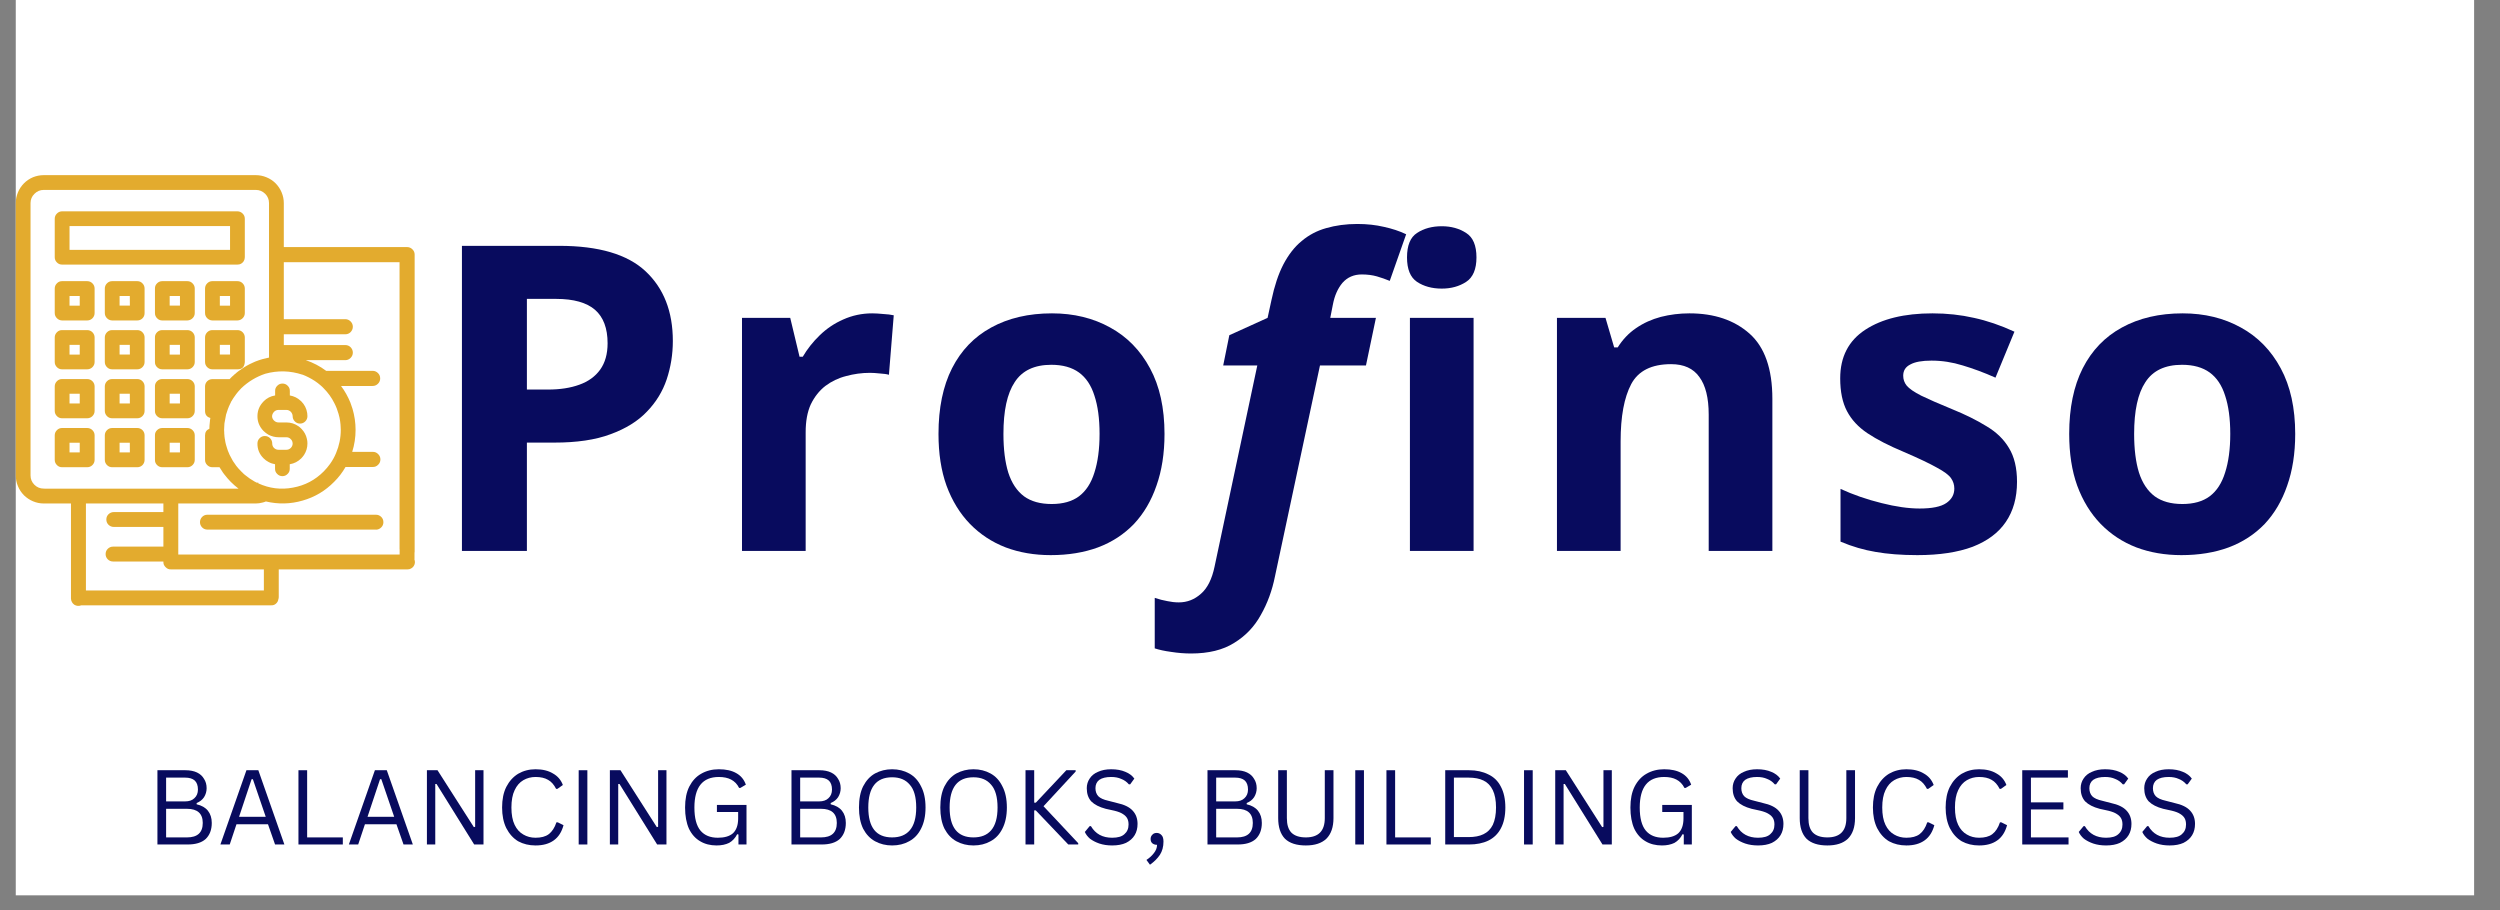 <svg version="1.0" preserveAspectRatio="xMidYMid meet" height="59" viewBox="0 0 121.5 44.25" zoomAndPan="magnify" width="162" xmlns:xlink="http://www.w3.org/1999/xlink" xmlns="http://www.w3.org/2000/svg"><rect x="0" y="0" width="121.5" height="44.25" fill="#808080" stroke="none"/><defs><g></g><clipPath id="da34b1c3ff"><path clip-rule="nonzero" d="M 0.766 0 L 120.242 0 L 120.242 43.512 L 0.766 43.512 Z M 0.766 0"></path></clipPath><clipPath id="5080a9c526"><path clip-rule="nonzero" d="M 0.766 8.477 L 20.23 8.477 L 20.23 29.5 L 0.766 29.5 Z M 0.766 8.477"></path></clipPath></defs><g clip-path="url(#da34b1c3ff)"><path fill-rule="nonzero" fill-opacity="1" d="M 0.766 0 L 120.242 0 L 120.242 43.512 L 0.766 43.512 Z M 0.766 0" fill="#ffffff"></path></g><g clip-path="url(#5080a9c526)"><path fill-rule="nonzero" fill-opacity="1" d="M 3.016 12.859 L 11.539 12.859 C 11.672 12.859 11.77 12.805 11.844 12.695 C 11.879 12.637 11.898 12.57 11.898 12.5 L 11.898 10.633 C 11.898 10.531 11.863 10.449 11.793 10.379 C 11.723 10.309 11.641 10.273 11.539 10.27 L 3.016 10.27 C 2.918 10.273 2.832 10.309 2.766 10.379 C 2.695 10.449 2.66 10.531 2.66 10.633 L 2.66 12.5 C 2.66 12.602 2.695 12.684 2.766 12.754 C 2.832 12.824 2.918 12.859 3.016 12.859 Z M 3.379 10.988 L 11.18 10.988 L 11.18 12.145 L 3.379 12.145 Z M 4.234 20.801 L 3.016 20.801 C 2.918 20.801 2.832 20.836 2.766 20.906 C 2.695 20.977 2.66 21.059 2.66 21.16 L 2.66 22.348 C 2.66 22.445 2.695 22.531 2.766 22.602 C 2.832 22.672 2.918 22.707 3.016 22.707 L 4.234 22.707 C 4.336 22.707 4.422 22.672 4.492 22.602 C 4.562 22.531 4.598 22.445 4.598 22.348 L 4.598 21.16 C 4.598 21.059 4.562 20.977 4.492 20.906 C 4.422 20.836 4.336 20.801 4.234 20.801 Z M 3.875 21.988 L 3.379 21.988 L 3.379 21.516 L 3.875 21.516 Z M 12.812 19.504 C 12.969 19.348 13.152 19.254 13.371 19.219 L 13.371 19.008 C 13.367 18.906 13.402 18.82 13.473 18.75 C 13.543 18.676 13.629 18.641 13.727 18.641 C 13.828 18.641 13.914 18.676 13.984 18.75 C 14.055 18.82 14.09 18.906 14.086 19.008 L 14.086 19.219 C 14.289 19.254 14.465 19.34 14.613 19.48 C 14.621 19.488 14.633 19.496 14.641 19.504 C 14.801 19.664 14.895 19.852 14.93 20.074 C 14.938 20.125 14.941 20.176 14.941 20.227 C 14.941 20.324 14.906 20.41 14.836 20.48 C 14.766 20.551 14.68 20.586 14.582 20.586 C 14.48 20.586 14.398 20.551 14.328 20.48 C 14.258 20.41 14.223 20.324 14.223 20.227 C 14.223 20.191 14.215 20.16 14.203 20.125 C 14.188 20.082 14.164 20.043 14.133 20.012 C 14.07 19.953 14 19.922 13.918 19.922 L 13.535 19.922 C 13.453 19.922 13.379 19.953 13.32 20.012 C 13.305 20.027 13.289 20.043 13.277 20.066 C 13.195 20.195 13.207 20.32 13.312 20.434 C 13.375 20.496 13.445 20.531 13.535 20.531 L 13.918 20.531 C 14.137 20.531 14.336 20.594 14.516 20.723 C 14.559 20.754 14.602 20.789 14.641 20.832 L 14.664 20.855 C 14.789 20.988 14.875 21.145 14.914 21.324 C 14.934 21.398 14.941 21.473 14.941 21.551 C 14.941 21.754 14.887 21.938 14.777 22.109 C 14.734 22.168 14.691 22.227 14.641 22.277 C 14.484 22.43 14.301 22.527 14.082 22.562 L 14.082 22.773 C 14.086 22.875 14.051 22.961 13.98 23.031 C 13.91 23.105 13.824 23.141 13.727 23.141 C 13.625 23.141 13.539 23.105 13.469 23.031 C 13.398 22.961 13.363 22.875 13.367 22.773 L 13.367 22.562 C 13.258 22.543 13.152 22.508 13.051 22.453 C 12.961 22.406 12.883 22.348 12.812 22.277 C 12.609 22.078 12.508 21.836 12.512 21.551 C 12.512 21.453 12.547 21.367 12.617 21.297 C 12.688 21.227 12.77 21.191 12.871 21.191 C 12.969 21.191 13.055 21.227 13.125 21.297 C 13.195 21.367 13.23 21.453 13.23 21.551 C 13.23 21.637 13.258 21.711 13.316 21.77 C 13.379 21.828 13.449 21.859 13.535 21.859 L 13.918 21.859 C 14 21.859 14.074 21.828 14.133 21.77 C 14.191 21.711 14.223 21.637 14.223 21.555 C 14.223 21.496 14.207 21.445 14.176 21.395 C 14.168 21.379 14.156 21.363 14.141 21.352 C 14.082 21.285 14.008 21.25 13.918 21.25 L 13.535 21.25 C 13.367 21.25 13.203 21.207 13.051 21.129 C 12.965 21.078 12.883 21.02 12.812 20.949 L 12.797 20.934 C 12.605 20.73 12.508 20.492 12.512 20.215 C 12.516 19.938 12.617 19.703 12.812 19.508 Z M 11.543 13.664 L 10.32 13.664 C 10.223 13.664 10.141 13.699 10.07 13.77 C 10 13.84 9.965 13.926 9.965 14.023 L 9.965 15.211 C 9.965 15.312 10 15.395 10.07 15.465 C 10.141 15.535 10.223 15.57 10.32 15.574 L 11.539 15.574 C 11.641 15.57 11.723 15.535 11.793 15.465 C 11.863 15.395 11.898 15.312 11.898 15.211 L 11.898 14.023 C 11.898 13.926 11.863 13.84 11.793 13.77 C 11.723 13.699 11.641 13.664 11.539 13.664 Z M 11.18 14.855 L 10.684 14.855 L 10.684 14.387 L 11.18 14.387 Z M 11.543 16.043 L 10.32 16.043 C 10.223 16.043 10.141 16.078 10.07 16.148 C 10 16.219 9.965 16.305 9.965 16.402 L 9.965 17.59 C 9.965 17.691 10 17.773 10.07 17.844 C 10.141 17.914 10.223 17.949 10.32 17.949 L 11.539 17.949 C 11.746 17.953 11.863 17.852 11.891 17.648 C 11.898 17.629 11.898 17.609 11.898 17.59 L 11.898 16.402 C 11.898 16.305 11.863 16.219 11.793 16.148 C 11.723 16.078 11.641 16.043 11.539 16.043 Z M 11.18 17.23 L 10.684 17.23 L 10.684 16.762 L 11.18 16.762 Z M 20.141 27.184 C 20.145 27.168 20.145 27.156 20.145 27.141 L 20.145 26.844 L 20.152 26.844 L 20.152 12.375 C 20.152 12.273 20.117 12.188 20.043 12.117 C 19.973 12.047 19.887 12.008 19.785 12.008 L 13.793 12.008 L 13.793 9.871 C 13.793 9.691 13.758 9.52 13.688 9.352 C 13.621 9.188 13.52 9.039 13.395 8.91 C 13.266 8.781 13.117 8.684 12.953 8.617 C 12.785 8.547 12.613 8.512 12.434 8.512 L 2.125 8.512 C 1.945 8.512 1.773 8.547 1.605 8.613 C 1.438 8.684 1.293 8.781 1.164 8.91 C 1.039 9.039 0.938 9.184 0.871 9.352 C 0.801 9.52 0.766 9.691 0.766 9.871 L 0.766 23.105 C 0.766 23.285 0.801 23.461 0.871 23.625 C 0.938 23.793 1.039 23.941 1.164 24.07 C 1.293 24.195 1.438 24.293 1.605 24.363 C 1.773 24.434 1.945 24.469 2.125 24.469 L 3.449 24.469 L 3.449 29.094 C 3.453 29.152 3.465 29.211 3.496 29.262 C 3.523 29.312 3.562 29.355 3.613 29.391 C 3.664 29.422 3.719 29.441 3.781 29.445 C 3.84 29.449 3.898 29.441 3.953 29.418 L 13.184 29.418 C 13.27 29.422 13.348 29.395 13.41 29.34 C 13.477 29.281 13.516 29.211 13.527 29.129 C 13.539 29.094 13.547 29.055 13.547 29.02 L 13.547 27.672 L 19.812 27.672 C 19.871 27.672 19.926 27.66 19.977 27.629 C 20.027 27.602 20.07 27.566 20.105 27.516 C 20.137 27.469 20.156 27.414 20.164 27.355 C 20.168 27.297 20.16 27.238 20.141 27.184 Z M 14.703 18.207 C 14.914 18.289 15.109 18.391 15.297 18.512 C 15.398 18.578 15.492 18.652 15.582 18.73 C 15.633 18.773 15.684 18.82 15.73 18.871 C 15.941 19.082 16.117 19.324 16.25 19.594 C 16.336 19.758 16.402 19.934 16.453 20.113 C 16.52 20.344 16.555 20.574 16.559 20.812 C 16.562 20.84 16.562 20.867 16.562 20.891 C 16.562 21.285 16.484 21.66 16.332 22.02 C 16.258 22.203 16.16 22.379 16.043 22.543 C 15.949 22.672 15.848 22.797 15.734 22.91 C 15.316 23.332 14.816 23.594 14.234 23.699 C 13.652 23.809 13.094 23.738 12.555 23.492 L 12.555 23.457 L 12.477 23.457 L 12.371 23.402 C 12.211 23.312 12.062 23.211 11.922 23.094 L 11.902 23.078 C 11.883 23.062 11.867 23.047 11.848 23.035 C 11.836 23.02 11.824 23.008 11.812 22.996 C 11.785 22.973 11.758 22.949 11.738 22.926 L 11.719 22.906 C 11.629 22.82 11.551 22.727 11.473 22.629 L 11.453 22.598 C 11.426 22.562 11.402 22.531 11.383 22.496 L 11.344 22.441 C 11.336 22.426 11.328 22.414 11.316 22.398 L 11.301 22.371 C 11.258 22.297 11.219 22.223 11.18 22.145 L 11.156 22.098 C 11.145 22.07 11.133 22.047 11.125 22.023 L 11.09 21.941 C 11.082 21.926 11.078 21.91 11.07 21.891 L 11.027 21.758 C 11.012 21.715 11 21.672 10.988 21.629 C 10.984 21.617 10.98 21.602 10.977 21.59 L 10.953 21.488 C 10.949 21.441 10.941 21.391 10.93 21.344 L 10.926 21.332 L 10.91 21.215 C 10.91 21.195 10.906 21.176 10.906 21.16 C 10.902 21.141 10.902 21.121 10.902 21.105 L 10.898 21.062 C 10.898 21.051 10.895 21.039 10.898 21.027 C 10.895 20.984 10.891 20.941 10.891 20.895 C 10.891 20.848 10.895 20.801 10.898 20.75 L 10.906 20.598 C 10.906 20.586 10.91 20.574 10.91 20.562 L 10.988 20.145 C 10.996 20.117 11.004 20.094 11.016 20.062 L 11.059 19.93 C 11.062 19.914 11.066 19.898 11.074 19.883 C 11.082 19.859 11.094 19.832 11.109 19.797 C 11.113 19.781 11.117 19.77 11.125 19.754 C 11.137 19.73 11.145 19.703 11.16 19.68 L 11.18 19.637 C 11.191 19.609 11.207 19.582 11.219 19.559 L 11.23 19.512 L 11.242 19.516 C 11.25 19.496 11.262 19.477 11.285 19.438 C 11.293 19.426 11.305 19.41 11.312 19.395 C 11.324 19.379 11.332 19.363 11.344 19.344 C 11.352 19.332 11.359 19.32 11.371 19.305 L 11.43 19.223 C 11.441 19.199 11.461 19.18 11.48 19.152 C 11.488 19.137 11.5 19.125 11.523 19.098 C 11.539 19.078 11.555 19.059 11.57 19.039 C 11.629 18.973 11.715 18.883 11.727 18.867 C 12.062 18.547 12.453 18.312 12.891 18.164 C 13.5 17.996 14.105 18.012 14.703 18.211 Z M 2.223 23.75 L 2.125 23.746 C 1.949 23.746 1.797 23.684 1.672 23.559 C 1.547 23.434 1.484 23.285 1.484 23.105 L 1.484 9.871 C 1.484 9.695 1.547 9.543 1.676 9.418 C 1.801 9.293 1.949 9.23 2.125 9.23 L 12.434 9.23 C 12.609 9.23 12.758 9.293 12.887 9.418 C 13.012 9.543 13.074 9.695 13.074 9.871 L 13.074 17.379 L 13.07 17.379 C 12.852 17.422 12.641 17.48 12.434 17.562 L 12.41 17.57 C 12.371 17.586 12.328 17.605 12.289 17.625 C 12.074 17.719 11.871 17.836 11.68 17.977 C 11.668 17.98 11.656 17.988 11.645 18 C 11.621 18.016 11.598 18.031 11.574 18.051 L 11.496 18.113 C 11.477 18.129 11.461 18.145 11.445 18.16 C 11.43 18.168 11.414 18.18 11.398 18.195 C 11.371 18.219 11.348 18.242 11.324 18.266 C 11.309 18.273 11.297 18.285 11.285 18.297 C 11.266 18.32 11.242 18.34 11.215 18.367 C 11.195 18.387 11.176 18.406 11.16 18.426 L 10.32 18.426 C 10.223 18.426 10.141 18.461 10.07 18.527 C 10 18.598 9.965 18.684 9.965 18.781 L 9.965 19.973 C 9.965 20.152 10.051 20.266 10.223 20.312 C 10.219 20.328 10.219 20.348 10.215 20.371 L 10.207 20.41 C 10.207 20.43 10.203 20.449 10.203 20.465 L 10.184 20.656 C 10.184 20.672 10.184 20.688 10.18 20.715 C 10.176 20.754 10.176 20.789 10.176 20.836 C 10.035 20.898 9.965 21.004 9.965 21.16 L 9.965 22.352 C 9.965 22.449 10 22.531 10.07 22.602 C 10.141 22.672 10.223 22.707 10.32 22.707 L 10.668 22.707 L 10.809 22.926 C 10.812 22.934 10.82 22.945 10.836 22.969 L 10.895 23.047 L 10.914 23.07 C 11.008 23.195 11.109 23.309 11.215 23.418 C 11.336 23.539 11.461 23.648 11.594 23.75 Z M 12.824 28.695 L 4.176 28.695 L 4.176 24.469 L 7.941 24.469 L 7.941 24.887 L 5.531 24.887 C 5.43 24.887 5.348 24.922 5.273 24.992 C 5.203 25.062 5.168 25.148 5.168 25.246 C 5.168 25.348 5.203 25.434 5.273 25.504 C 5.348 25.574 5.43 25.609 5.531 25.609 L 7.941 25.609 L 7.941 26.566 L 5.492 26.566 C 5.395 26.566 5.309 26.602 5.238 26.672 C 5.168 26.742 5.133 26.828 5.133 26.93 C 5.133 27.027 5.168 27.113 5.238 27.184 C 5.309 27.254 5.395 27.289 5.492 27.289 L 7.941 27.289 L 7.941 27.312 C 7.938 27.406 7.973 27.488 8.039 27.555 C 8.043 27.559 8.047 27.562 8.051 27.566 C 8.055 27.57 8.055 27.57 8.059 27.574 C 8.125 27.641 8.207 27.676 8.305 27.672 L 12.824 27.672 Z M 19.422 26.949 L 8.664 26.949 L 8.664 24.469 L 12.434 24.469 C 12.539 24.469 12.648 24.453 12.75 24.426 C 12.809 24.414 12.867 24.395 12.922 24.371 C 13.52 24.512 14.117 24.5 14.707 24.328 C 15.297 24.16 15.809 23.855 16.238 23.418 C 16.457 23.203 16.641 22.961 16.793 22.695 L 18.109 22.695 C 18.215 22.699 18.301 22.664 18.375 22.59 C 18.449 22.52 18.488 22.43 18.488 22.328 C 18.488 22.227 18.449 22.137 18.375 22.066 C 18.301 21.992 18.215 21.957 18.109 21.961 L 17.117 21.961 C 17.227 21.613 17.281 21.258 17.281 20.891 C 17.281 20.543 17.23 20.203 17.133 19.871 C 17.102 19.766 17.066 19.664 17.027 19.562 C 16.91 19.277 16.762 19.008 16.574 18.758 L 18.109 18.758 C 18.211 18.758 18.297 18.723 18.371 18.648 C 18.441 18.578 18.477 18.492 18.477 18.391 C 18.477 18.289 18.441 18.203 18.371 18.133 C 18.297 18.059 18.211 18.023 18.109 18.023 L 15.852 18.023 C 15.551 17.797 15.219 17.625 14.863 17.504 L 16.781 17.504 C 16.883 17.504 16.969 17.465 17.039 17.395 C 17.109 17.324 17.148 17.238 17.148 17.137 C 17.148 17.035 17.109 16.949 17.039 16.875 C 16.969 16.805 16.883 16.77 16.781 16.77 L 13.793 16.77 L 13.793 16.246 L 16.781 16.246 C 16.883 16.246 16.969 16.211 17.039 16.141 C 17.109 16.066 17.148 15.98 17.148 15.879 C 17.148 15.777 17.109 15.691 17.039 15.621 C 16.969 15.551 16.883 15.512 16.781 15.512 L 13.793 15.512 L 13.793 12.742 L 19.418 12.742 L 19.418 26.695 L 19.422 26.695 Z M 4.234 13.664 L 3.016 13.664 C 2.918 13.664 2.832 13.699 2.766 13.77 C 2.695 13.84 2.66 13.926 2.66 14.023 L 2.66 15.211 C 2.66 15.312 2.695 15.395 2.766 15.465 C 2.832 15.535 2.918 15.57 3.016 15.574 L 4.234 15.574 C 4.336 15.574 4.422 15.539 4.492 15.469 C 4.562 15.398 4.598 15.312 4.598 15.211 L 4.598 14.023 C 4.598 13.926 4.562 13.84 4.492 13.77 C 4.422 13.699 4.336 13.664 4.234 13.664 Z M 3.875 14.855 L 3.379 14.855 L 3.379 14.387 L 3.875 14.387 Z M 9.105 18.422 L 7.887 18.422 C 7.789 18.422 7.703 18.457 7.633 18.527 C 7.562 18.598 7.527 18.684 7.531 18.781 L 7.531 19.969 C 7.527 20.066 7.562 20.152 7.633 20.223 C 7.703 20.293 7.789 20.328 7.887 20.328 L 9.105 20.328 C 9.203 20.328 9.289 20.293 9.359 20.223 C 9.43 20.152 9.465 20.066 9.465 19.969 L 9.465 18.781 C 9.465 18.684 9.43 18.598 9.359 18.527 C 9.289 18.457 9.203 18.422 9.105 18.422 Z M 8.746 19.609 L 8.246 19.609 L 8.246 19.137 L 8.746 19.137 Z M 6.672 18.422 L 5.453 18.422 C 5.352 18.422 5.27 18.457 5.199 18.527 C 5.129 18.598 5.094 18.684 5.094 18.781 L 5.094 19.969 C 5.094 20.066 5.129 20.152 5.199 20.223 C 5.266 20.293 5.352 20.328 5.449 20.328 L 6.668 20.328 C 6.77 20.328 6.852 20.293 6.922 20.223 C 6.992 20.152 7.027 20.066 7.027 19.969 L 7.027 18.781 C 7.027 18.684 6.992 18.598 6.922 18.527 C 6.855 18.457 6.77 18.422 6.672 18.422 Z M 6.312 19.609 L 5.812 19.609 L 5.812 19.137 L 6.309 19.137 Z M 4.234 18.422 L 3.016 18.422 C 2.918 18.422 2.832 18.457 2.766 18.527 C 2.695 18.598 2.66 18.684 2.66 18.781 L 2.66 19.969 C 2.66 20.066 2.695 20.152 2.766 20.223 C 2.832 20.293 2.918 20.328 3.016 20.328 L 4.234 20.328 C 4.336 20.328 4.422 20.293 4.492 20.223 C 4.562 20.152 4.598 20.07 4.598 19.969 L 4.598 18.781 C 4.598 18.684 4.562 18.598 4.492 18.527 C 4.422 18.457 4.336 18.422 4.234 18.422 Z M 3.875 19.609 L 3.379 19.609 L 3.379 19.137 L 3.875 19.137 Z M 6.672 16.043 L 5.453 16.043 C 5.352 16.043 5.27 16.078 5.199 16.148 C 5.129 16.219 5.094 16.305 5.094 16.402 L 5.094 17.59 C 5.094 17.691 5.129 17.773 5.199 17.844 C 5.266 17.914 5.352 17.949 5.449 17.949 L 6.668 17.949 C 6.77 17.949 6.852 17.914 6.922 17.844 C 6.992 17.773 7.027 17.691 7.027 17.59 L 7.027 16.402 C 7.027 16.305 6.992 16.219 6.922 16.148 C 6.855 16.078 6.77 16.043 6.672 16.043 Z M 6.312 17.23 L 5.812 17.23 L 5.812 16.762 L 6.309 16.762 Z M 9.105 20.801 L 7.887 20.801 C 7.789 20.801 7.703 20.836 7.633 20.906 C 7.562 20.977 7.527 21.059 7.531 21.16 L 7.531 22.348 C 7.527 22.445 7.562 22.531 7.633 22.602 C 7.703 22.672 7.789 22.707 7.887 22.707 L 9.105 22.707 C 9.203 22.707 9.289 22.672 9.359 22.602 C 9.43 22.531 9.465 22.445 9.465 22.348 L 9.465 21.16 C 9.465 21.059 9.43 20.977 9.359 20.906 C 9.289 20.836 9.203 20.801 9.105 20.801 Z M 8.746 21.988 L 8.246 21.988 L 8.246 21.516 L 8.746 21.516 Z M 6.672 20.801 L 5.453 20.801 C 5.352 20.801 5.27 20.836 5.199 20.906 C 5.129 20.977 5.094 21.059 5.094 21.16 L 5.094 22.348 C 5.094 22.445 5.129 22.531 5.199 22.602 C 5.27 22.672 5.352 22.707 5.453 22.707 L 6.672 22.707 C 6.77 22.707 6.855 22.672 6.926 22.602 C 6.992 22.531 7.027 22.445 7.027 22.348 L 7.027 21.16 C 7.027 21.059 6.992 20.977 6.926 20.906 C 6.855 20.836 6.77 20.801 6.672 20.801 Z M 6.312 21.988 L 5.812 21.988 L 5.812 21.516 L 6.309 21.516 Z M 9.105 16.043 L 7.887 16.043 C 7.789 16.043 7.703 16.078 7.633 16.148 C 7.562 16.219 7.527 16.305 7.531 16.402 L 7.531 17.59 C 7.527 17.691 7.562 17.773 7.633 17.844 C 7.703 17.914 7.789 17.949 7.887 17.949 L 9.105 17.949 C 9.203 17.949 9.289 17.914 9.359 17.844 C 9.43 17.773 9.465 17.691 9.465 17.59 L 9.465 16.402 C 9.465 16.305 9.43 16.219 9.359 16.148 C 9.289 16.078 9.203 16.043 9.105 16.043 Z M 8.746 17.234 L 8.246 17.234 L 8.246 16.762 L 8.746 16.762 Z M 4.234 16.043 L 3.016 16.043 C 2.918 16.043 2.832 16.078 2.766 16.148 C 2.695 16.219 2.66 16.305 2.66 16.402 L 2.66 17.59 C 2.66 17.691 2.695 17.773 2.766 17.844 C 2.832 17.914 2.918 17.949 3.016 17.949 L 4.234 17.949 C 4.336 17.949 4.422 17.914 4.492 17.844 C 4.562 17.773 4.598 17.691 4.598 17.59 L 4.598 16.402 C 4.598 16.305 4.562 16.219 4.492 16.148 C 4.422 16.078 4.336 16.043 4.234 16.043 Z M 3.875 17.234 L 3.379 17.234 L 3.379 16.762 L 3.875 16.762 Z M 9.105 13.664 L 7.887 13.664 C 7.789 13.664 7.703 13.699 7.633 13.77 C 7.562 13.84 7.527 13.926 7.531 14.023 L 7.531 15.219 C 7.531 15.316 7.566 15.402 7.637 15.469 C 7.703 15.539 7.789 15.574 7.887 15.574 L 9.105 15.574 C 9.203 15.57 9.289 15.535 9.359 15.465 C 9.43 15.395 9.465 15.312 9.465 15.211 L 9.465 14.023 C 9.465 13.934 9.434 13.855 9.375 13.789 C 9.305 13.707 9.215 13.664 9.105 13.664 Z M 8.746 14.852 L 8.246 14.852 L 8.246 14.387 L 8.746 14.387 Z M 6.672 13.664 L 5.453 13.664 C 5.352 13.664 5.27 13.699 5.199 13.77 C 5.129 13.84 5.094 13.926 5.094 14.023 L 5.094 15.211 C 5.094 15.312 5.129 15.395 5.199 15.465 C 5.266 15.535 5.352 15.57 5.449 15.574 L 6.668 15.574 C 6.77 15.574 6.855 15.539 6.926 15.469 C 6.996 15.398 7.027 15.312 7.027 15.211 L 7.027 14.023 C 7.027 13.926 6.992 13.84 6.922 13.77 C 6.855 13.699 6.77 13.664 6.672 13.664 Z M 6.312 14.852 L 5.812 14.852 L 5.812 14.387 L 6.309 14.387 Z M 18.27 25.738 L 10.066 25.738 C 9.969 25.734 9.887 25.699 9.82 25.629 C 9.754 25.559 9.719 25.473 9.719 25.379 C 9.719 25.281 9.754 25.195 9.82 25.125 C 9.887 25.055 9.969 25.02 10.066 25.016 L 18.27 25.016 C 18.371 25.016 18.457 25.051 18.527 25.121 C 18.598 25.191 18.633 25.277 18.633 25.379 C 18.633 25.477 18.598 25.562 18.527 25.633 C 18.457 25.703 18.371 25.742 18.27 25.742 Z M 18.27 25.738" fill="#e3ab2e"></path></g><g fill-opacity="1" fill="#080b5e"><g transform="translate(20.591, 26.776)"><g><path d="M 6.594 -14.828 C 8.508 -14.828 9.906 -14.414 10.781 -13.594 C 11.664 -12.77 12.109 -11.641 12.109 -10.203 C 12.109 -9.555 12.008 -8.938 11.812 -8.344 C 11.613 -7.75 11.289 -7.223 10.844 -6.766 C 10.406 -6.305 9.816 -5.941 9.078 -5.672 C 8.348 -5.398 7.441 -5.266 6.359 -5.266 L 5.016 -5.266 L 5.016 0 L 1.859 0 L 1.859 -14.828 Z M 6.438 -12.25 L 5.016 -12.25 L 5.016 -7.844 L 6.047 -7.844 C 6.629 -7.844 7.133 -7.922 7.562 -8.078 C 8 -8.234 8.336 -8.477 8.578 -8.812 C 8.816 -9.145 8.938 -9.57 8.938 -10.094 C 8.938 -10.82 8.734 -11.363 8.328 -11.719 C 7.922 -12.07 7.289 -12.25 6.438 -12.25 Z M 6.438 -12.25"></path></g></g></g><g fill-opacity="1" fill="#080b5e"><g transform="translate(34.436, 26.776)"><g><path d="M 7.953 -11.547 C 8.109 -11.547 8.285 -11.535 8.484 -11.516 C 8.691 -11.504 8.863 -11.484 9 -11.453 L 8.766 -8.562 C 8.66 -8.594 8.516 -8.613 8.328 -8.625 C 8.141 -8.645 7.977 -8.656 7.844 -8.656 C 7.445 -8.656 7.062 -8.602 6.688 -8.5 C 6.312 -8.406 5.973 -8.242 5.672 -8.016 C 5.379 -7.785 5.145 -7.488 4.969 -7.125 C 4.801 -6.758 4.719 -6.305 4.719 -5.766 L 4.719 0 L 1.625 0 L 1.625 -11.328 L 3.969 -11.328 L 4.422 -9.438 L 4.578 -9.438 C 4.797 -9.812 5.07 -10.16 5.406 -10.484 C 5.738 -10.805 6.117 -11.062 6.547 -11.25 C 6.984 -11.445 7.453 -11.547 7.953 -11.547 Z M 7.953 -11.547"></path></g></g></g><g fill-opacity="1" fill="#080b5e"><g transform="translate(44.673, 26.776)"><g><path d="M 11.922 -5.688 C 11.922 -4.738 11.789 -3.898 11.531 -3.172 C 11.281 -2.441 10.914 -1.82 10.438 -1.312 C 9.957 -0.812 9.375 -0.43 8.688 -0.172 C 8.008 0.078 7.242 0.203 6.391 0.203 C 5.598 0.203 4.867 0.078 4.203 -0.172 C 3.535 -0.43 2.957 -0.812 2.469 -1.312 C 1.977 -1.82 1.598 -2.441 1.328 -3.172 C 1.066 -3.898 0.938 -4.738 0.938 -5.688 C 0.938 -6.945 1.156 -8.008 1.594 -8.875 C 2.039 -9.75 2.676 -10.41 3.5 -10.859 C 4.332 -11.316 5.316 -11.547 6.453 -11.547 C 7.516 -11.547 8.457 -11.316 9.281 -10.859 C 10.102 -10.41 10.75 -9.75 11.219 -8.875 C 11.688 -8.008 11.922 -6.945 11.922 -5.688 Z M 4.094 -5.688 C 4.094 -4.945 4.172 -4.32 4.328 -3.812 C 4.492 -3.301 4.75 -2.914 5.094 -2.656 C 5.438 -2.406 5.883 -2.281 6.438 -2.281 C 6.988 -2.281 7.43 -2.406 7.766 -2.656 C 8.109 -2.914 8.359 -3.301 8.516 -3.812 C 8.68 -4.32 8.766 -4.945 8.766 -5.688 C 8.766 -6.438 8.68 -7.055 8.516 -7.547 C 8.359 -8.047 8.109 -8.422 7.766 -8.672 C 7.422 -8.922 6.973 -9.047 6.422 -9.047 C 5.598 -9.047 5.004 -8.766 4.641 -8.203 C 4.273 -7.648 4.094 -6.812 4.094 -5.688 Z M 4.094 -5.688"></path></g></g></g><g fill-opacity="1" fill="#080b5e"><g transform="translate(58.339, 26.776)"><g><path d="M -0.453 4.984 C -0.773 4.984 -1.098 4.957 -1.422 4.906 C -1.742 4.863 -2.008 4.805 -2.219 4.734 L -2.219 2.281 C -2 2.352 -1.797 2.406 -1.609 2.438 C -1.43 2.477 -1.242 2.5 -1.047 2.5 C -0.641 2.5 -0.281 2.359 0.031 2.078 C 0.344 1.805 0.562 1.367 0.688 0.766 L 2.766 -9.016 L 1.109 -9.016 L 1.406 -10.484 L 3.266 -11.328 L 3.453 -12.188 C 3.598 -12.875 3.789 -13.453 4.031 -13.922 C 4.281 -14.398 4.578 -14.781 4.922 -15.062 C 5.266 -15.352 5.66 -15.562 6.109 -15.688 C 6.566 -15.82 7.07 -15.891 7.625 -15.891 C 8.094 -15.891 8.523 -15.844 8.922 -15.75 C 9.316 -15.664 9.676 -15.547 10 -15.391 L 9.203 -13.125 C 9.004 -13.207 8.797 -13.281 8.578 -13.344 C 8.359 -13.406 8.113 -13.438 7.844 -13.438 C 7.457 -13.438 7.145 -13.301 6.906 -13.031 C 6.676 -12.758 6.52 -12.406 6.438 -11.969 L 6.312 -11.328 L 8.531 -11.328 L 8.047 -9.016 L 5.812 -9.016 L 3.625 1.234 C 3.488 1.922 3.258 2.547 2.938 3.109 C 2.625 3.68 2.191 4.133 1.641 4.469 C 1.098 4.812 0.398 4.984 -0.453 4.984 Z M -0.453 4.984"></path></g></g></g><g fill-opacity="1" fill="#080b5e"><g transform="translate(66.897, 26.776)"><g><path d="M 4.719 -11.328 L 4.719 0 L 1.625 0 L 1.625 -11.328 Z M 3.172 -15.781 C 3.629 -15.781 4.023 -15.672 4.359 -15.453 C 4.691 -15.242 4.859 -14.848 4.859 -14.266 C 4.859 -13.691 4.691 -13.297 4.359 -13.078 C 4.023 -12.859 3.629 -12.75 3.172 -12.75 C 2.703 -12.75 2.301 -12.859 1.969 -13.078 C 1.645 -13.297 1.484 -13.691 1.484 -14.266 C 1.484 -14.848 1.645 -15.242 1.969 -15.453 C 2.301 -15.672 2.703 -15.781 3.172 -15.781 Z M 3.172 -15.781"></path></g></g></g><g fill-opacity="1" fill="#080b5e"><g transform="translate(74.043, 26.776)"><g><path d="M 8.062 -11.547 C 9.27 -11.547 10.242 -11.219 10.984 -10.562 C 11.723 -9.906 12.094 -8.848 12.094 -7.391 L 12.094 0 L 9 0 L 9 -6.625 C 9 -7.438 8.848 -8.047 8.547 -8.453 C 8.254 -8.867 7.797 -9.078 7.172 -9.078 C 6.223 -9.078 5.578 -8.754 5.234 -8.109 C 4.891 -7.461 4.719 -6.535 4.719 -5.328 L 4.719 0 L 1.625 0 L 1.625 -11.328 L 3.984 -11.328 L 4.406 -9.891 L 4.578 -9.891 C 4.816 -10.273 5.113 -10.586 5.469 -10.828 C 5.832 -11.078 6.234 -11.258 6.672 -11.375 C 7.117 -11.488 7.582 -11.547 8.062 -11.547 Z M 8.062 -11.547"></path></g></g></g><g fill-opacity="1" fill="#080b5e"><g transform="translate(88.496, 26.776)"><g><path d="M 9.531 -3.359 C 9.531 -2.586 9.348 -1.938 8.984 -1.406 C 8.629 -0.883 8.094 -0.484 7.375 -0.203 C 6.656 0.066 5.758 0.203 4.688 0.203 C 3.906 0.203 3.227 0.148 2.656 0.047 C 2.094 -0.047 1.523 -0.211 0.953 -0.453 L 0.953 -3.016 C 1.566 -2.734 2.227 -2.504 2.938 -2.328 C 3.645 -2.148 4.266 -2.062 4.797 -2.062 C 5.398 -2.062 5.832 -2.148 6.094 -2.328 C 6.352 -2.504 6.484 -2.738 6.484 -3.031 C 6.484 -3.219 6.43 -3.383 6.328 -3.531 C 6.223 -3.688 5.992 -3.859 5.641 -4.047 C 5.297 -4.242 4.758 -4.5 4.031 -4.812 C 3.312 -5.113 2.723 -5.414 2.266 -5.719 C 1.816 -6.02 1.484 -6.379 1.266 -6.797 C 1.047 -7.211 0.938 -7.742 0.938 -8.391 C 0.938 -9.43 1.344 -10.219 2.156 -10.75 C 2.969 -11.281 4.055 -11.547 5.422 -11.547 C 6.129 -11.547 6.801 -11.473 7.438 -11.328 C 8.07 -11.191 8.727 -10.969 9.406 -10.656 L 8.484 -8.422 C 7.922 -8.672 7.391 -8.867 6.891 -9.016 C 6.391 -9.172 5.883 -9.25 5.375 -9.25 C 4.914 -9.25 4.57 -9.188 4.344 -9.062 C 4.113 -8.945 4 -8.766 4 -8.516 C 4 -8.336 4.055 -8.176 4.172 -8.031 C 4.297 -7.883 4.531 -7.723 4.875 -7.547 C 5.219 -7.379 5.719 -7.16 6.375 -6.891 C 7.02 -6.629 7.578 -6.352 8.047 -6.062 C 8.523 -5.781 8.891 -5.426 9.141 -5 C 9.398 -4.582 9.531 -4.035 9.531 -3.359 Z M 9.531 -3.359"></path></g></g></g><g fill-opacity="1" fill="#080b5e"><g transform="translate(99.625, 26.776)"><g><path d="M 11.922 -5.688 C 11.922 -4.738 11.789 -3.898 11.531 -3.172 C 11.281 -2.441 10.914 -1.82 10.438 -1.312 C 9.957 -0.812 9.375 -0.43 8.688 -0.172 C 8.008 0.078 7.242 0.203 6.391 0.203 C 5.598 0.203 4.867 0.078 4.203 -0.172 C 3.535 -0.43 2.957 -0.812 2.469 -1.312 C 1.977 -1.82 1.598 -2.441 1.328 -3.172 C 1.066 -3.898 0.938 -4.738 0.938 -5.688 C 0.938 -6.945 1.156 -8.008 1.594 -8.875 C 2.039 -9.75 2.676 -10.41 3.5 -10.859 C 4.332 -11.316 5.316 -11.547 6.453 -11.547 C 7.516 -11.547 8.457 -11.316 9.281 -10.859 C 10.102 -10.41 10.75 -9.75 11.219 -8.875 C 11.688 -8.008 11.922 -6.945 11.922 -5.688 Z M 4.094 -5.688 C 4.094 -4.945 4.172 -4.32 4.328 -3.812 C 4.492 -3.301 4.75 -2.914 5.094 -2.656 C 5.438 -2.406 5.883 -2.281 6.438 -2.281 C 6.988 -2.281 7.43 -2.406 7.766 -2.656 C 8.109 -2.914 8.359 -3.301 8.516 -3.812 C 8.68 -4.32 8.766 -4.945 8.766 -5.688 C 8.766 -6.438 8.68 -7.055 8.516 -7.547 C 8.359 -8.047 8.109 -8.422 7.766 -8.672 C 7.422 -8.922 6.973 -9.047 6.422 -9.047 C 5.598 -9.047 5.004 -8.766 4.641 -8.203 C 4.273 -7.648 4.094 -6.812 4.094 -5.688 Z M 4.094 -5.688"></path></g></g></g><g fill-opacity="1" fill="#080b5e"><g transform="translate(7.104, 41.042)"><g><path d="M 0.547 0 L 0.547 -3.609 L 1.906 -3.609 C 2.133 -3.609 2.32 -3.57 2.469 -3.5 C 2.625 -3.426 2.738 -3.32 2.812 -3.188 C 2.895 -3.062 2.938 -2.91 2.938 -2.734 C 2.938 -2.578 2.895 -2.43 2.812 -2.297 C 2.727 -2.172 2.609 -2.078 2.453 -2.016 L 2.453 -1.953 C 2.691 -1.898 2.875 -1.797 3 -1.641 C 3.125 -1.484 3.188 -1.285 3.188 -1.047 C 3.188 -0.711 3.086 -0.453 2.891 -0.266 C 2.691 -0.086 2.398 0 2.016 0 Z M 1.891 -2.094 C 2.086 -2.094 2.238 -2.145 2.344 -2.25 C 2.457 -2.352 2.516 -2.492 2.516 -2.672 C 2.516 -2.867 2.461 -3.016 2.359 -3.109 C 2.254 -3.203 2.098 -3.25 1.891 -3.25 L 0.969 -3.25 L 0.969 -2.094 Z M 1.984 -0.344 C 2.492 -0.344 2.75 -0.578 2.75 -1.047 C 2.75 -1.504 2.492 -1.734 1.984 -1.734 L 0.969 -1.734 L 0.969 -0.344 Z M 1.984 -0.344"></path></g></g></g><g fill-opacity="1" fill="#080b5e"><g transform="translate(10.571, 41.042)"><g><path d="M 3.25 0 L 2.797 0 L 2.453 -0.984 L 0.922 -0.984 L 0.594 0 L 0.141 0 L 1.406 -3.609 L 1.984 -3.609 Z M 1.656 -3.172 L 1.047 -1.344 L 2.344 -1.344 L 1.719 -3.172 Z M 1.656 -3.172"></path></g></g></g><g fill-opacity="1" fill="#080b5e"><g transform="translate(13.958, 41.042)"><g><path d="M 0.969 -3.609 L 0.969 -0.344 L 2.703 -0.344 L 2.703 0 L 0.547 0 L 0.547 -3.609 Z M 0.969 -3.609"></path></g></g></g><g fill-opacity="1" fill="#080b5e"><g transform="translate(16.814, 41.042)"><g><path d="M 3.25 0 L 2.797 0 L 2.453 -0.984 L 0.922 -0.984 L 0.594 0 L 0.141 0 L 1.406 -3.609 L 1.984 -3.609 Z M 1.656 -3.172 L 1.047 -1.344 L 2.344 -1.344 L 1.719 -3.172 Z M 1.656 -3.172"></path></g></g></g><g fill-opacity="1" fill="#080b5e"><g transform="translate(20.201, 41.042)"><g><path d="M 0.953 0 L 0.547 0 L 0.547 -3.609 L 1.062 -3.609 L 2.828 -0.844 L 2.891 -0.859 L 2.891 -3.609 L 3.297 -3.609 L 3.297 0 L 2.844 0 L 1.016 -2.938 L 0.953 -2.938 Z M 0.953 0"></path></g></g></g><g fill-opacity="1" fill="#080b5e"><g transform="translate(24.043, 41.042)"><g><path d="M 1.984 0.047 C 1.672 0.047 1.391 -0.02 1.141 -0.156 C 0.898 -0.301 0.707 -0.516 0.562 -0.797 C 0.426 -1.078 0.359 -1.41 0.359 -1.797 C 0.359 -2.191 0.426 -2.523 0.562 -2.797 C 0.707 -3.078 0.898 -3.289 1.141 -3.438 C 1.391 -3.582 1.672 -3.656 1.984 -3.656 C 2.328 -3.656 2.609 -3.586 2.828 -3.453 C 3.055 -3.328 3.219 -3.141 3.312 -2.891 L 3.047 -2.703 L 2.984 -2.703 C 2.879 -2.91 2.75 -3.055 2.594 -3.141 C 2.438 -3.234 2.234 -3.281 1.984 -3.281 C 1.766 -3.281 1.566 -3.227 1.391 -3.125 C 1.211 -3.02 1.07 -2.859 0.969 -2.641 C 0.863 -2.422 0.812 -2.141 0.812 -1.797 C 0.812 -1.453 0.863 -1.172 0.969 -0.953 C 1.07 -0.742 1.211 -0.586 1.391 -0.484 C 1.566 -0.379 1.766 -0.328 1.984 -0.328 C 2.254 -0.328 2.469 -0.383 2.625 -0.5 C 2.789 -0.625 2.914 -0.816 3 -1.078 L 3.062 -1.078 L 3.344 -0.938 C 3.258 -0.613 3.102 -0.367 2.875 -0.203 C 2.645 -0.035 2.348 0.047 1.984 0.047 Z M 1.984 0.047"></path></g></g></g><g fill-opacity="1" fill="#080b5e"><g transform="translate(27.577, 41.042)"><g><path d="M 0.969 0 L 0.547 0 L 0.547 -3.609 L 0.969 -3.609 Z M 0.969 0"></path></g></g></g><g fill-opacity="1" fill="#080b5e"><g transform="translate(29.093, 41.042)"><g><path d="M 0.953 0 L 0.547 0 L 0.547 -3.609 L 1.062 -3.609 L 2.828 -0.844 L 2.891 -0.859 L 2.891 -3.609 L 3.297 -3.609 L 3.297 0 L 2.844 0 L 1.016 -2.938 L 0.953 -2.938 Z M 0.953 0"></path></g></g></g><g fill-opacity="1" fill="#080b5e"><g transform="translate(32.936, 41.042)"><g><path d="M 1.891 0.047 C 1.586 0.047 1.32 -0.02 1.094 -0.156 C 0.863 -0.289 0.68 -0.492 0.547 -0.766 C 0.422 -1.047 0.359 -1.391 0.359 -1.797 C 0.359 -2.203 0.426 -2.539 0.562 -2.812 C 0.707 -3.094 0.898 -3.301 1.141 -3.438 C 1.391 -3.582 1.676 -3.656 2 -3.656 C 2.344 -3.656 2.625 -3.594 2.844 -3.469 C 3.07 -3.344 3.227 -3.156 3.312 -2.906 L 3.047 -2.75 L 2.984 -2.75 C 2.891 -2.938 2.758 -3.07 2.594 -3.156 C 2.438 -3.238 2.238 -3.281 2 -3.281 C 1.207 -3.281 0.812 -2.785 0.812 -1.797 C 0.812 -1.285 0.91 -0.91 1.109 -0.672 C 1.305 -0.441 1.586 -0.328 1.953 -0.328 C 2.273 -0.328 2.52 -0.398 2.688 -0.547 C 2.852 -0.703 2.938 -0.941 2.938 -1.266 L 2.938 -1.578 L 1.906 -1.578 L 1.906 -1.922 L 3.344 -1.922 L 3.344 0 L 2.953 0 L 2.953 -0.484 L 2.891 -0.5 C 2.797 -0.312 2.664 -0.172 2.5 -0.078 C 2.332 0.004 2.129 0.047 1.891 0.047 Z M 1.891 0.047"></path></g></g></g><g fill-opacity="1" fill="#080b5e"><g transform="translate(36.682, 41.042)"><g></g></g></g><g fill-opacity="1" fill="#080b5e"><g transform="translate(37.919, 41.042)"><g><path d="M 0.547 0 L 0.547 -3.609 L 1.906 -3.609 C 2.133 -3.609 2.32 -3.57 2.469 -3.5 C 2.625 -3.426 2.738 -3.32 2.812 -3.188 C 2.895 -3.062 2.938 -2.91 2.938 -2.734 C 2.938 -2.578 2.895 -2.43 2.812 -2.297 C 2.727 -2.172 2.609 -2.078 2.453 -2.016 L 2.453 -1.953 C 2.691 -1.898 2.875 -1.797 3 -1.641 C 3.125 -1.484 3.188 -1.285 3.188 -1.047 C 3.188 -0.711 3.086 -0.453 2.891 -0.266 C 2.691 -0.086 2.398 0 2.016 0 Z M 1.891 -2.094 C 2.086 -2.094 2.238 -2.145 2.344 -2.25 C 2.457 -2.352 2.516 -2.492 2.516 -2.672 C 2.516 -2.867 2.461 -3.016 2.359 -3.109 C 2.254 -3.203 2.098 -3.25 1.891 -3.25 L 0.969 -3.25 L 0.969 -2.094 Z M 1.984 -0.344 C 2.492 -0.344 2.75 -0.578 2.75 -1.047 C 2.75 -1.504 2.492 -1.734 1.984 -1.734 L 0.969 -1.734 L 0.969 -0.344 Z M 1.984 -0.344"></path></g></g></g><g fill-opacity="1" fill="#080b5e"><g transform="translate(41.387, 41.042)"><g><path d="M 1.969 0.047 C 1.664 0.047 1.391 -0.02 1.141 -0.156 C 0.898 -0.289 0.707 -0.492 0.562 -0.766 C 0.426 -1.047 0.359 -1.391 0.359 -1.797 C 0.359 -2.211 0.426 -2.555 0.562 -2.828 C 0.707 -3.109 0.898 -3.316 1.141 -3.453 C 1.391 -3.586 1.664 -3.656 1.969 -3.656 C 2.281 -3.656 2.555 -3.586 2.797 -3.453 C 3.047 -3.316 3.238 -3.109 3.375 -2.828 C 3.52 -2.555 3.594 -2.211 3.594 -1.797 C 3.594 -1.391 3.52 -1.047 3.375 -0.766 C 3.238 -0.492 3.047 -0.289 2.797 -0.156 C 2.555 -0.02 2.281 0.047 1.969 0.047 Z M 1.969 -0.344 C 2.344 -0.344 2.629 -0.457 2.828 -0.688 C 3.035 -0.926 3.141 -1.297 3.141 -1.797 C 3.141 -2.305 3.035 -2.676 2.828 -2.906 C 2.629 -3.145 2.344 -3.266 1.969 -3.266 C 1.195 -3.266 0.812 -2.773 0.812 -1.797 C 0.812 -0.828 1.195 -0.344 1.969 -0.344 Z M 1.969 -0.344"></path></g></g></g><g fill-opacity="1" fill="#080b5e"><g transform="translate(45.34, 41.042)"><g><path d="M 1.969 0.047 C 1.664 0.047 1.391 -0.02 1.141 -0.156 C 0.898 -0.289 0.707 -0.492 0.562 -0.766 C 0.426 -1.047 0.359 -1.391 0.359 -1.797 C 0.359 -2.211 0.426 -2.555 0.562 -2.828 C 0.707 -3.109 0.898 -3.316 1.141 -3.453 C 1.391 -3.586 1.664 -3.656 1.969 -3.656 C 2.281 -3.656 2.555 -3.586 2.797 -3.453 C 3.047 -3.316 3.238 -3.109 3.375 -2.828 C 3.52 -2.555 3.594 -2.211 3.594 -1.797 C 3.594 -1.391 3.52 -1.047 3.375 -0.766 C 3.238 -0.492 3.047 -0.289 2.797 -0.156 C 2.555 -0.02 2.281 0.047 1.969 0.047 Z M 1.969 -0.344 C 2.344 -0.344 2.629 -0.457 2.828 -0.688 C 3.035 -0.926 3.141 -1.297 3.141 -1.797 C 3.141 -2.305 3.035 -2.676 2.828 -2.906 C 2.629 -3.145 2.344 -3.266 1.969 -3.266 C 1.195 -3.266 0.812 -2.773 0.812 -1.797 C 0.812 -0.828 1.195 -0.344 1.969 -0.344 Z M 1.969 -0.344"></path></g></g></g><g fill-opacity="1" fill="#080b5e"><g transform="translate(49.293, 41.042)"><g><path d="M 0.547 0 L 0.547 -3.609 L 0.969 -3.609 L 0.969 -2.031 L 1.047 -2.031 L 2.531 -3.609 L 2.984 -3.609 L 2.984 -3.547 L 1.422 -1.859 L 3.109 -0.062 L 3.109 0 L 2.625 0 L 1.047 -1.656 L 0.969 -1.656 L 0.969 0 Z M 0.547 0"></path></g></g></g><g fill-opacity="1" fill="#080b5e"><g transform="translate(52.473, 41.042)"><g><path d="M 1.578 0.047 C 1.348 0.047 1.141 0.016 0.953 -0.047 C 0.773 -0.109 0.625 -0.188 0.5 -0.281 C 0.383 -0.383 0.301 -0.492 0.25 -0.609 L 0.484 -0.891 L 0.547 -0.891 C 0.766 -0.516 1.109 -0.328 1.578 -0.328 C 1.848 -0.328 2.047 -0.383 2.172 -0.5 C 2.305 -0.613 2.375 -0.77 2.375 -0.969 C 2.375 -1.094 2.352 -1.191 2.312 -1.266 C 2.27 -1.348 2.195 -1.422 2.094 -1.484 C 2 -1.547 1.863 -1.598 1.688 -1.641 L 1.266 -1.734 C 0.953 -1.816 0.719 -1.938 0.562 -2.094 C 0.414 -2.258 0.344 -2.473 0.344 -2.734 C 0.344 -2.91 0.391 -3.066 0.484 -3.203 C 0.578 -3.348 0.711 -3.457 0.891 -3.531 C 1.066 -3.613 1.281 -3.656 1.531 -3.656 C 1.801 -3.656 2.031 -3.613 2.219 -3.531 C 2.406 -3.457 2.551 -3.348 2.656 -3.203 L 2.453 -2.922 L 2.391 -2.922 C 2.285 -3.047 2.16 -3.133 2.016 -3.188 C 1.879 -3.25 1.719 -3.281 1.531 -3.281 C 1.281 -3.281 1.086 -3.234 0.953 -3.141 C 0.828 -3.047 0.766 -2.91 0.766 -2.734 C 0.766 -2.578 0.812 -2.445 0.906 -2.344 C 1 -2.25 1.16 -2.176 1.391 -2.125 L 1.812 -2.016 C 2.164 -1.941 2.422 -1.816 2.578 -1.641 C 2.734 -1.473 2.812 -1.258 2.812 -1 C 2.812 -0.789 2.766 -0.609 2.672 -0.453 C 2.578 -0.297 2.438 -0.172 2.25 -0.078 C 2.07 0.004 1.848 0.047 1.578 0.047 Z M 1.578 0.047"></path></g></g></g><g fill-opacity="1" fill="#080b5e"><g transform="translate(55.561, 41.042)"><g><path d="M 0.156 0.75 C 0.301 0.656 0.422 0.547 0.516 0.422 C 0.617 0.297 0.672 0.16 0.672 0.016 C 0.578 0.016 0.5 -0.008 0.438 -0.062 C 0.383 -0.113 0.359 -0.18 0.359 -0.266 C 0.359 -0.348 0.383 -0.414 0.438 -0.469 C 0.488 -0.531 0.562 -0.562 0.656 -0.562 C 0.75 -0.562 0.828 -0.523 0.891 -0.453 C 0.953 -0.391 0.984 -0.285 0.984 -0.141 C 0.984 0.109 0.926 0.32 0.812 0.5 C 0.695 0.676 0.535 0.836 0.328 0.984 Z M 0.156 0.75"></path></g></g></g><g fill-opacity="1" fill="#080b5e"><g transform="translate(56.899, 41.042)"><g></g></g></g><g fill-opacity="1" fill="#080b5e"><g transform="translate(58.137, 41.042)"><g><path d="M 0.547 0 L 0.547 -3.609 L 1.906 -3.609 C 2.133 -3.609 2.32 -3.57 2.469 -3.5 C 2.625 -3.426 2.738 -3.32 2.812 -3.188 C 2.895 -3.062 2.938 -2.91 2.938 -2.734 C 2.938 -2.578 2.895 -2.43 2.812 -2.297 C 2.727 -2.172 2.609 -2.078 2.453 -2.016 L 2.453 -1.953 C 2.691 -1.898 2.875 -1.797 3 -1.641 C 3.125 -1.484 3.188 -1.285 3.188 -1.047 C 3.188 -0.711 3.086 -0.453 2.891 -0.266 C 2.691 -0.086 2.398 0 2.016 0 Z M 1.891 -2.094 C 2.086 -2.094 2.238 -2.145 2.344 -2.25 C 2.457 -2.352 2.516 -2.492 2.516 -2.672 C 2.516 -2.867 2.461 -3.016 2.359 -3.109 C 2.254 -3.203 2.098 -3.25 1.891 -3.25 L 0.969 -3.25 L 0.969 -2.094 Z M 1.984 -0.344 C 2.492 -0.344 2.75 -0.578 2.75 -1.047 C 2.75 -1.504 2.492 -1.734 1.984 -1.734 L 0.969 -1.734 L 0.969 -0.344 Z M 1.984 -0.344"></path></g></g></g><g fill-opacity="1" fill="#080b5e"><g transform="translate(61.604, 41.042)"><g><path d="M 1.859 0.047 C 1.41 0.047 1.07 -0.062 0.844 -0.281 C 0.625 -0.508 0.516 -0.844 0.516 -1.281 L 0.516 -3.609 L 0.938 -3.609 L 0.938 -1.281 C 0.938 -0.969 1.008 -0.734 1.156 -0.578 C 1.312 -0.422 1.547 -0.344 1.859 -0.344 C 2.473 -0.344 2.781 -0.656 2.781 -1.281 L 2.781 -3.609 L 3.203 -3.609 L 3.203 -1.281 C 3.203 -0.844 3.086 -0.508 2.859 -0.281 C 2.629 -0.062 2.297 0.047 1.859 0.047 Z M 1.859 0.047"></path></g></g></g><g fill-opacity="1" fill="#080b5e"><g transform="translate(65.319, 41.042)"><g><path d="M 0.969 0 L 0.547 0 L 0.547 -3.609 L 0.969 -3.609 Z M 0.969 0"></path></g></g></g><g fill-opacity="1" fill="#080b5e"><g transform="translate(66.834, 41.042)"><g><path d="M 0.969 -3.609 L 0.969 -0.344 L 2.703 -0.344 L 2.703 0 L 0.547 0 L 0.547 -3.609 Z M 0.969 -3.609"></path></g></g></g><g fill-opacity="1" fill="#080b5e"><g transform="translate(69.691, 41.042)"><g><path d="M 1.703 -3.609 C 2.066 -3.609 2.379 -3.539 2.641 -3.406 C 2.91 -3.281 3.113 -3.082 3.25 -2.812 C 3.395 -2.539 3.469 -2.203 3.469 -1.797 C 3.469 -1.391 3.395 -1.051 3.25 -0.781 C 3.113 -0.52 2.91 -0.32 2.641 -0.188 C 2.379 -0.062 2.066 0 1.703 0 L 0.547 0 L 0.547 -3.609 Z M 1.672 -0.359 C 1.973 -0.359 2.219 -0.406 2.406 -0.5 C 2.602 -0.594 2.754 -0.742 2.859 -0.953 C 2.961 -1.172 3.016 -1.453 3.016 -1.797 C 3.016 -2.148 2.961 -2.43 2.859 -2.641 C 2.754 -2.859 2.602 -3.016 2.406 -3.109 C 2.219 -3.203 1.973 -3.25 1.672 -3.25 L 0.969 -3.25 L 0.969 -0.359 Z M 1.672 -0.359"></path></g></g></g><g fill-opacity="1" fill="#080b5e"><g transform="translate(73.521, 41.042)"><g><path d="M 0.969 0 L 0.547 0 L 0.547 -3.609 L 0.969 -3.609 Z M 0.969 0"></path></g></g></g><g fill-opacity="1" fill="#080b5e"><g transform="translate(75.037, 41.042)"><g><path d="M 0.953 0 L 0.547 0 L 0.547 -3.609 L 1.062 -3.609 L 2.828 -0.844 L 2.891 -0.859 L 2.891 -3.609 L 3.297 -3.609 L 3.297 0 L 2.844 0 L 1.016 -2.938 L 0.953 -2.938 Z M 0.953 0"></path></g></g></g><g fill-opacity="1" fill="#080b5e"><g transform="translate(78.879, 41.042)"><g><path d="M 1.891 0.047 C 1.586 0.047 1.32 -0.02 1.094 -0.156 C 0.863 -0.289 0.68 -0.492 0.547 -0.766 C 0.422 -1.047 0.359 -1.391 0.359 -1.797 C 0.359 -2.203 0.426 -2.539 0.562 -2.812 C 0.707 -3.094 0.898 -3.301 1.141 -3.438 C 1.391 -3.582 1.676 -3.656 2 -3.656 C 2.344 -3.656 2.625 -3.594 2.844 -3.469 C 3.07 -3.344 3.227 -3.156 3.312 -2.906 L 3.047 -2.75 L 2.984 -2.75 C 2.891 -2.938 2.758 -3.07 2.594 -3.156 C 2.438 -3.238 2.238 -3.281 2 -3.281 C 1.207 -3.281 0.812 -2.785 0.812 -1.797 C 0.812 -1.285 0.91 -0.91 1.109 -0.672 C 1.305 -0.441 1.586 -0.328 1.953 -0.328 C 2.273 -0.328 2.52 -0.398 2.688 -0.547 C 2.852 -0.703 2.938 -0.941 2.938 -1.266 L 2.938 -1.578 L 1.906 -1.578 L 1.906 -1.922 L 3.344 -1.922 L 3.344 0 L 2.953 0 L 2.953 -0.484 L 2.891 -0.5 C 2.797 -0.312 2.664 -0.172 2.5 -0.078 C 2.332 0.004 2.129 0.047 1.891 0.047 Z M 1.891 0.047"></path></g></g></g><g fill-opacity="1" fill="#080b5e"><g transform="translate(82.625, 41.042)"><g></g></g></g><g fill-opacity="1" fill="#080b5e"><g transform="translate(83.863, 41.042)"><g><path d="M 1.578 0.047 C 1.348 0.047 1.141 0.016 0.953 -0.047 C 0.773 -0.109 0.625 -0.188 0.5 -0.281 C 0.383 -0.383 0.301 -0.492 0.25 -0.609 L 0.484 -0.891 L 0.547 -0.891 C 0.766 -0.516 1.109 -0.328 1.578 -0.328 C 1.848 -0.328 2.047 -0.383 2.172 -0.5 C 2.305 -0.613 2.375 -0.77 2.375 -0.969 C 2.375 -1.094 2.352 -1.191 2.312 -1.266 C 2.27 -1.348 2.195 -1.422 2.094 -1.484 C 2 -1.547 1.863 -1.598 1.688 -1.641 L 1.266 -1.734 C 0.953 -1.816 0.719 -1.938 0.562 -2.094 C 0.414 -2.258 0.344 -2.473 0.344 -2.734 C 0.344 -2.91 0.391 -3.066 0.484 -3.203 C 0.578 -3.348 0.711 -3.457 0.891 -3.531 C 1.066 -3.613 1.281 -3.656 1.531 -3.656 C 1.801 -3.656 2.031 -3.613 2.219 -3.531 C 2.406 -3.457 2.551 -3.348 2.656 -3.203 L 2.453 -2.922 L 2.391 -2.922 C 2.285 -3.047 2.16 -3.133 2.016 -3.188 C 1.879 -3.25 1.719 -3.281 1.531 -3.281 C 1.281 -3.281 1.086 -3.234 0.953 -3.141 C 0.828 -3.047 0.766 -2.91 0.766 -2.734 C 0.766 -2.578 0.812 -2.445 0.906 -2.344 C 1 -2.25 1.16 -2.176 1.391 -2.125 L 1.812 -2.016 C 2.164 -1.941 2.422 -1.816 2.578 -1.641 C 2.734 -1.473 2.812 -1.258 2.812 -1 C 2.812 -0.789 2.766 -0.609 2.672 -0.453 C 2.578 -0.297 2.438 -0.172 2.25 -0.078 C 2.07 0.004 1.848 0.047 1.578 0.047 Z M 1.578 0.047"></path></g></g></g><g fill-opacity="1" fill="#080b5e"><g transform="translate(86.951, 41.042)"><g><path d="M 1.859 0.047 C 1.41 0.047 1.07 -0.062 0.844 -0.281 C 0.625 -0.508 0.516 -0.844 0.516 -1.281 L 0.516 -3.609 L 0.938 -3.609 L 0.938 -1.281 C 0.938 -0.969 1.008 -0.734 1.156 -0.578 C 1.312 -0.422 1.547 -0.344 1.859 -0.344 C 2.473 -0.344 2.781 -0.656 2.781 -1.281 L 2.781 -3.609 L 3.203 -3.609 L 3.203 -1.281 C 3.203 -0.844 3.086 -0.508 2.859 -0.281 C 2.629 -0.062 2.297 0.047 1.859 0.047 Z M 1.859 0.047"></path></g></g></g><g fill-opacity="1" fill="#080b5e"><g transform="translate(90.665, 41.042)"><g><path d="M 1.984 0.047 C 1.672 0.047 1.391 -0.02 1.141 -0.156 C 0.898 -0.301 0.707 -0.516 0.562 -0.797 C 0.426 -1.078 0.359 -1.41 0.359 -1.797 C 0.359 -2.191 0.426 -2.523 0.562 -2.797 C 0.707 -3.078 0.898 -3.289 1.141 -3.438 C 1.391 -3.582 1.672 -3.656 1.984 -3.656 C 2.328 -3.656 2.609 -3.586 2.828 -3.453 C 3.055 -3.328 3.219 -3.141 3.312 -2.891 L 3.047 -2.703 L 2.984 -2.703 C 2.879 -2.91 2.75 -3.055 2.594 -3.141 C 2.438 -3.234 2.234 -3.281 1.984 -3.281 C 1.766 -3.281 1.566 -3.227 1.391 -3.125 C 1.211 -3.02 1.07 -2.859 0.969 -2.641 C 0.863 -2.422 0.812 -2.141 0.812 -1.797 C 0.812 -1.453 0.863 -1.172 0.969 -0.953 C 1.07 -0.742 1.211 -0.586 1.391 -0.484 C 1.566 -0.379 1.766 -0.328 1.984 -0.328 C 2.254 -0.328 2.469 -0.383 2.625 -0.5 C 2.789 -0.625 2.914 -0.816 3 -1.078 L 3.062 -1.078 L 3.344 -0.938 C 3.258 -0.613 3.102 -0.367 2.875 -0.203 C 2.645 -0.035 2.348 0.047 1.984 0.047 Z M 1.984 0.047"></path></g></g></g><g fill-opacity="1" fill="#080b5e"><g transform="translate(94.199, 41.042)"><g><path d="M 1.984 0.047 C 1.672 0.047 1.391 -0.02 1.141 -0.156 C 0.898 -0.301 0.707 -0.516 0.562 -0.797 C 0.426 -1.078 0.359 -1.41 0.359 -1.797 C 0.359 -2.191 0.426 -2.523 0.562 -2.797 C 0.707 -3.078 0.898 -3.289 1.141 -3.438 C 1.391 -3.582 1.672 -3.656 1.984 -3.656 C 2.328 -3.656 2.609 -3.586 2.828 -3.453 C 3.055 -3.328 3.219 -3.141 3.312 -2.891 L 3.047 -2.703 L 2.984 -2.703 C 2.879 -2.91 2.75 -3.055 2.594 -3.141 C 2.438 -3.234 2.234 -3.281 1.984 -3.281 C 1.766 -3.281 1.566 -3.227 1.391 -3.125 C 1.211 -3.02 1.07 -2.859 0.969 -2.641 C 0.863 -2.422 0.812 -2.141 0.812 -1.797 C 0.812 -1.453 0.863 -1.172 0.969 -0.953 C 1.07 -0.742 1.211 -0.586 1.391 -0.484 C 1.566 -0.379 1.766 -0.328 1.984 -0.328 C 2.254 -0.328 2.469 -0.383 2.625 -0.5 C 2.789 -0.625 2.914 -0.816 3 -1.078 L 3.062 -1.078 L 3.344 -0.938 C 3.258 -0.613 3.102 -0.367 2.875 -0.203 C 2.645 -0.035 2.348 0.047 1.984 0.047 Z M 1.984 0.047"></path></g></g></g><g fill-opacity="1" fill="#080b5e"><g transform="translate(97.734, 41.042)"><g><path d="M 0.969 -1.703 L 0.969 -0.344 L 2.797 -0.344 L 2.797 0 L 0.547 0 L 0.547 -3.609 L 2.766 -3.609 L 2.766 -3.25 L 0.969 -3.25 L 0.969 -2.047 L 2.547 -2.047 L 2.547 -1.703 Z M 0.969 -1.703"></path></g></g></g><g fill-opacity="1" fill="#080b5e"><g transform="translate(100.777, 41.042)"><g><path d="M 1.578 0.047 C 1.348 0.047 1.141 0.016 0.953 -0.047 C 0.773 -0.109 0.625 -0.188 0.5 -0.281 C 0.383 -0.383 0.301 -0.492 0.25 -0.609 L 0.484 -0.891 L 0.547 -0.891 C 0.766 -0.516 1.109 -0.328 1.578 -0.328 C 1.848 -0.328 2.047 -0.383 2.172 -0.5 C 2.305 -0.613 2.375 -0.77 2.375 -0.969 C 2.375 -1.094 2.352 -1.191 2.312 -1.266 C 2.27 -1.348 2.195 -1.422 2.094 -1.484 C 2 -1.547 1.863 -1.598 1.688 -1.641 L 1.266 -1.734 C 0.953 -1.816 0.719 -1.938 0.562 -2.094 C 0.414 -2.258 0.344 -2.473 0.344 -2.734 C 0.344 -2.91 0.391 -3.066 0.484 -3.203 C 0.578 -3.348 0.711 -3.457 0.891 -3.531 C 1.066 -3.613 1.281 -3.656 1.531 -3.656 C 1.801 -3.656 2.031 -3.613 2.219 -3.531 C 2.406 -3.457 2.551 -3.348 2.656 -3.203 L 2.453 -2.922 L 2.391 -2.922 C 2.285 -3.047 2.16 -3.133 2.016 -3.188 C 1.879 -3.25 1.719 -3.281 1.531 -3.281 C 1.281 -3.281 1.086 -3.234 0.953 -3.141 C 0.828 -3.047 0.766 -2.91 0.766 -2.734 C 0.766 -2.578 0.812 -2.445 0.906 -2.344 C 1 -2.25 1.16 -2.176 1.391 -2.125 L 1.812 -2.016 C 2.164 -1.941 2.422 -1.816 2.578 -1.641 C 2.734 -1.473 2.812 -1.258 2.812 -1 C 2.812 -0.789 2.766 -0.609 2.672 -0.453 C 2.578 -0.297 2.438 -0.172 2.25 -0.078 C 2.07 0.004 1.848 0.047 1.578 0.047 Z M 1.578 0.047"></path></g></g></g><g fill-opacity="1" fill="#080b5e"><g transform="translate(103.866, 41.042)"><g><path d="M 1.578 0.047 C 1.348 0.047 1.141 0.016 0.953 -0.047 C 0.773 -0.109 0.625 -0.188 0.5 -0.281 C 0.383 -0.383 0.301 -0.492 0.25 -0.609 L 0.484 -0.891 L 0.547 -0.891 C 0.766 -0.516 1.109 -0.328 1.578 -0.328 C 1.848 -0.328 2.047 -0.383 2.172 -0.5 C 2.305 -0.613 2.375 -0.77 2.375 -0.969 C 2.375 -1.094 2.352 -1.191 2.312 -1.266 C 2.27 -1.348 2.195 -1.422 2.094 -1.484 C 2 -1.547 1.863 -1.598 1.688 -1.641 L 1.266 -1.734 C 0.953 -1.816 0.719 -1.938 0.562 -2.094 C 0.414 -2.258 0.344 -2.473 0.344 -2.734 C 0.344 -2.91 0.391 -3.066 0.484 -3.203 C 0.578 -3.348 0.711 -3.457 0.891 -3.531 C 1.066 -3.613 1.281 -3.656 1.531 -3.656 C 1.801 -3.656 2.031 -3.613 2.219 -3.531 C 2.406 -3.457 2.551 -3.348 2.656 -3.203 L 2.453 -2.922 L 2.391 -2.922 C 2.285 -3.047 2.16 -3.133 2.016 -3.188 C 1.879 -3.25 1.719 -3.281 1.531 -3.281 C 1.281 -3.281 1.086 -3.234 0.953 -3.141 C 0.828 -3.047 0.766 -2.91 0.766 -2.734 C 0.766 -2.578 0.812 -2.445 0.906 -2.344 C 1 -2.25 1.16 -2.176 1.391 -2.125 L 1.812 -2.016 C 2.164 -1.941 2.422 -1.816 2.578 -1.641 C 2.734 -1.473 2.812 -1.258 2.812 -1 C 2.812 -0.789 2.766 -0.609 2.672 -0.453 C 2.578 -0.297 2.438 -0.172 2.25 -0.078 C 2.07 0.004 1.848 0.047 1.578 0.047 Z M 1.578 0.047"></path></g></g></g></svg>